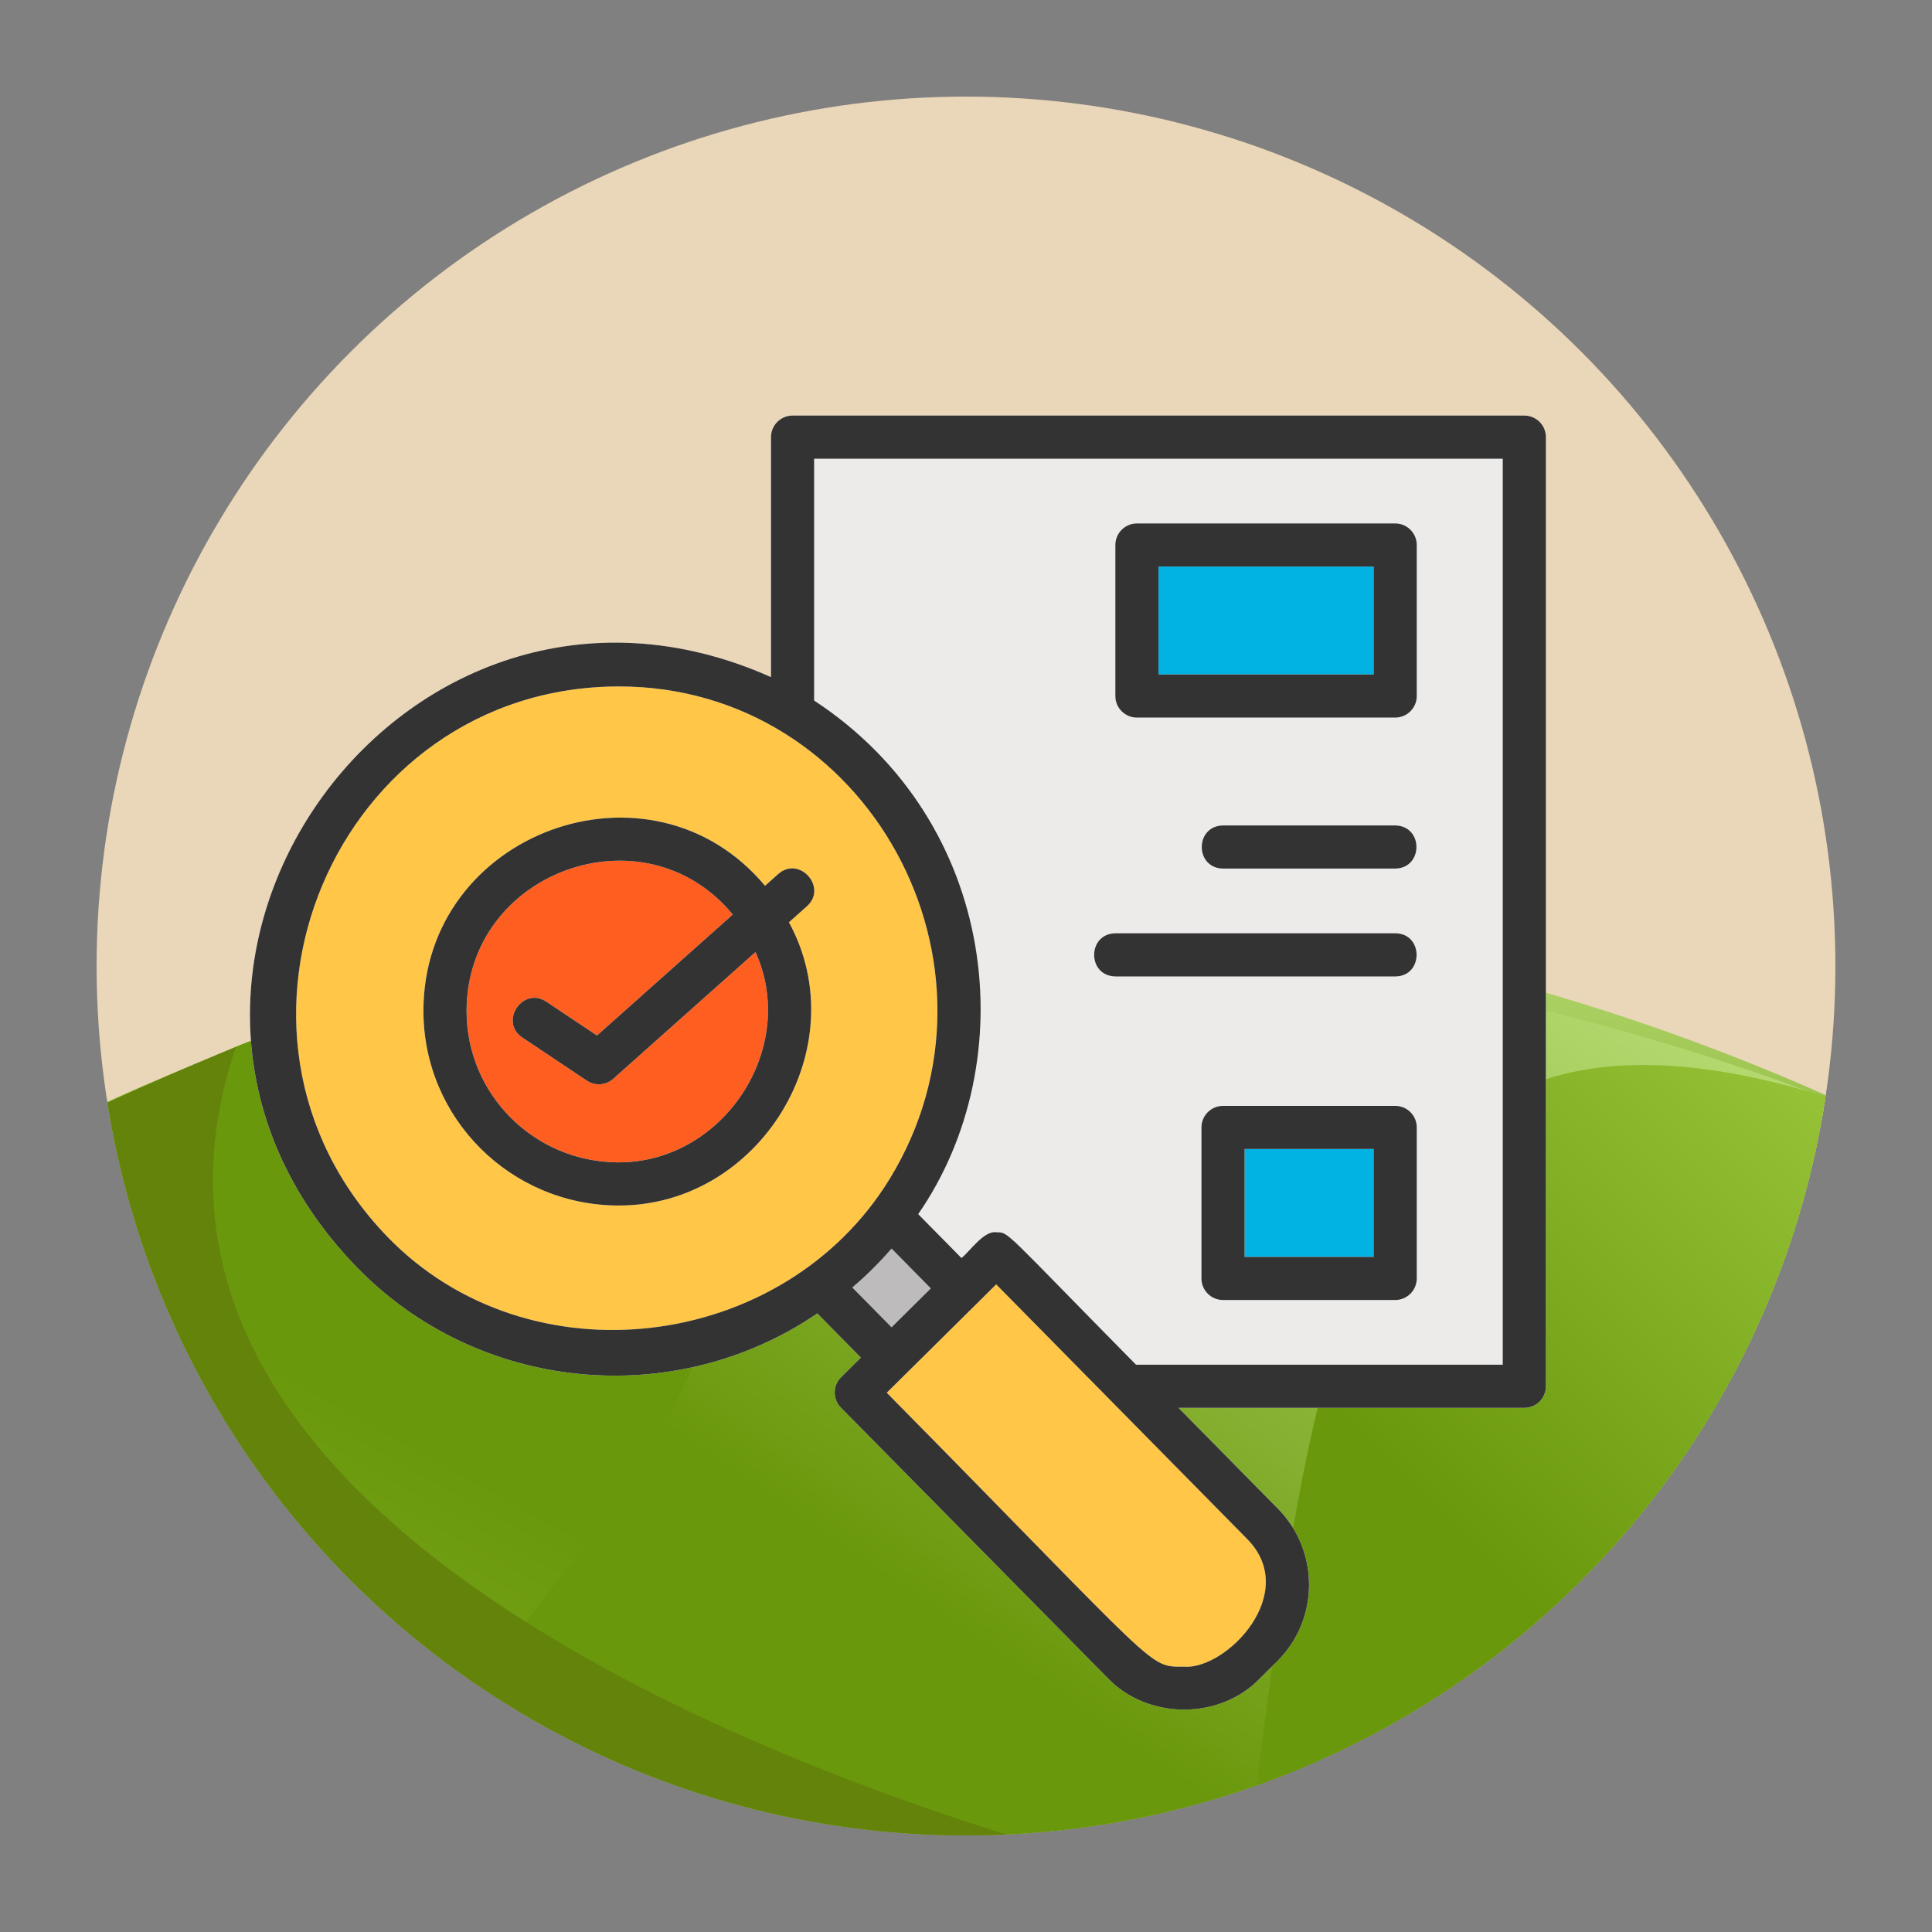 <?xml version="1.0" encoding="UTF-8"?>
<svg id="rrr_icon_assess" xmlns="http://www.w3.org/2000/svg" xmlns:xlink="http://www.w3.org/1999/xlink" viewBox="0 0 200 200">
  <rect x="0" y="0" width="200" height="200" fill="#808080" stroke="none"/>
  <defs>
    <style>
      .cls-1 {
        fill: none;
      }

      .cls-2 {
        fill: url(#linear-gradient);
      }

      .cls-3 {
        clip-path: url(#clippath);
      }

      .cls-4 {
        fill: #00b3e3;
      }

      .cls-5 {
        fill: #edebea;
      }

      .cls-6 {
        fill: #fff;
      }

      .cls-7 {
        fill: #ead6b8;
      }

      .cls-8 {
        fill: #ffc647;
      }

      .cls-9 {
        fill: #ff5e21;
      }

      .cls-10 {
        fill: #64830b;
      }

      .cls-11 {
        fill: #333;
      }

      .cls-12 {
        fill: #bdbbbb;
      }

      .cls-13 {
        fill: url(#linear-gradient-3);
      }

      .cls-14 {
        fill: url(#linear-gradient-4);
      }

      .cls-15 {
        fill: url(#linear-gradient-2);
      }
    </style>
    <clipPath id="clippath">
      <circle class="cls-1" cx="100" cy="100" r="90"/>
    </clipPath>
    <linearGradient id="linear-gradient" x1="1366.551" y1="-1063.308" x2="1476.521" y2="-1063.308" gradientTransform="translate(1164.127 1563.873) rotate(-90)" gradientUnits="userSpaceOnUse">
      <stop offset=".427" stop-color="#6a980c"/>
      <stop offset="1" stop-color="#c0e37f"/>
    </linearGradient>
    <linearGradient id="linear-gradient-2" x1="1331.794" y1="-1117.032" x2="1489.62" y2="-1008.642" xlink:href="#linear-gradient"/>
    <linearGradient id="linear-gradient-3" x1="-4.523" y1="217.44" x2="35.609" y2="144.944" gradientUnits="userSpaceOnUse">
      <stop offset="0" stop-color="#94c136"/>
      <stop offset="1" stop-color="#6a980c"/>
    </linearGradient>
    <linearGradient id="linear-gradient-4" x1="200.242" y1="126.16" x2="159.811" y2="167.589" xlink:href="#linear-gradient-3"/>
  </defs>
  <circle class="cls-7" cx="100" cy="100" r="90"/>
  <g class="cls-3">
    <g>
      <path class="cls-2" d="M6.159,116.358c61.27-29.433,128.048-29.433,189.319,0v74.99H6.159V116.358Z"/>
      <path class="cls-15" d="M195.477,116.358v74.99H6.159V116.358c11.054-4.181,14.848-7.322,25.057-10.282,87.509-25.377,162.764,9.699,164.262,10.282Z"/>
      <path class="cls-13" d="M22.159,109.547c-4.027,2.447-3,19.917-16,26.339v55.594H31.834l14.431-13.153c6.027-8.598,36.422-41.555,26.465-54.809-9.957-13.255-36.422-22.569-50.572-13.971Z"/>
      <path class="cls-14" d="M195.477,115.738c-55.475-20.767-59.135,20.223-66.2,75.343h66.2V115.738Z"/>
      <path class="cls-10" d="M24.433,108.368s-12.088,4.898-18.275,8.214v74.899H109.387c-28.707-8.37-101.399-34.685-84.953-83.112Z"/>
    </g>
  </g>
  <g id="ASSESS">
    <g>
      <path class="cls-6" d="M157.797,43.021H82.047c-1.233,0-2.233,1-2.233,2.233v24.839c-38.24-17.04-72.127,30.872-42.912,61.05,12.591,13.006,32.878,14.932,47.705,4.822l4.512,4.577-2.047,2.027c-.876,.866-.883,2.278-.018,3.154l27.586,27.962c4.134,4.351,11.6,4.402,15.767,.082l1.803-1.786c4.369-4.323,4.408-11.408,.087-15.794l-10.298-10.447h35.799c1.233,0,2.233-1,2.233-2.233V45.254c0-1.233-1-2.233-2.233-2.233Z"/>
      <path class="cls-8" d="M40.081,128.007c-20.489-21.227-5.346-56.892,23.94-56.946,25.821-.048,41.587,28.921,28.081,50.972-10.958,17.892-37.328,21.196-52.022,5.973Z"/>
      <path class="cls-12" d="M88.233,133.281c1.492-1.271,2.804-2.584,4.063-4.029l4.064,4.122-4.066,4.026-4.06-4.119Z"/>
      <path class="cls-8" d="M122.554,172.535c-3.772-.011-2.127,.66-30.756-28.36l11.329-11.216,25.988,26.364c5.527,5.613-2.171,13.548-6.561,13.213Z"/>
      <path class="cls-5" d="M155.564,141.275h-37.961c-13.75-13.94-13.132-13.704-14.445-13.711-1.288-.217-2.761,1.976-3.625,2.667l-4.481-4.545c10.927-15.768,8.424-40.568-10.773-53.169v-25.029h71.284v93.788Z"/>
      <path class="cls-6" d="M81.67,95.474l1.862-1.659c2.173-1.95-.784-5.272-2.97-3.334l-1.367,1.218c-11.845-14.182-35.407-5.545-35.361,12.999,.027,11.081,8.998,20.002,20.056,20.097,14.75,.127,24.84-16.363,17.781-29.321Z"/>
      <path class="cls-9" d="M63.889,120.329c-8.596-.091-15.57-7.012-15.59-15.631-.034-14.478,18.389-21.163,27.557-10.025l-14.057,12.523-5.247-3.507c-2.436-1.607-4.903,2.078-2.482,3.714l6.683,4.466c.845,.564,1.968,.488,2.726-.19l14.73-13.123c4.514,9.96-3.368,21.889-14.322,21.773Z"/>
      <rect class="cls-6" x="115.461" y="54.186" width="31.202" height="20.097" rx="2.233" ry="2.233"/>
      <rect class="cls-4" x="119.927" y="58.652" width="22.269" height="11.165"/>
      <path class="cls-6" d="M144.43,85.449h-17.823c-2.93,.048-2.939,4.416,0,4.466h17.823c2.93-.048,2.939-4.416,0-4.466Z"/>
      <path class="cls-6" d="M115.466,101.08h28.963c2.954,0,2.954-4.466,0-4.466h-28.963c-2.926,.047-2.942,4.416,0,4.466Z"/>
      <rect class="cls-6" x="124.374" y="114.479" width="22.289" height="20.097" rx="2.233" ry="2.233"/>
      <rect class="cls-4" x="128.84" y="118.945" width="13.357" height="11.165"/>
    </g>
    <g>
      <path class="cls-11" d="M157.797,43.021H82.047c-1.233,0-2.233,1-2.233,2.233v24.839c-38.24-17.04-72.127,30.872-42.912,61.05,12.591,13.006,32.878,14.932,47.705,4.822l4.512,4.577-2.047,2.027c-.876,.866-.883,2.278-.018,3.154l27.586,27.962c4.134,4.351,11.6,4.402,15.767,.082l1.803-1.786c4.369-4.323,4.408-11.408,.087-15.794l-10.298-10.447h35.799c1.233,0,2.233-1,2.233-2.233V45.254c0-1.233-1-2.233-2.233-2.233ZM40.081,128.007c-20.489-21.227-5.346-56.892,23.94-56.946,25.821-.048,41.587,28.921,28.081,50.972-10.958,17.892-37.328,21.196-52.022,5.973Zm48.151,5.274c1.492-1.271,2.804-2.584,4.063-4.029l4.064,4.122-4.066,4.026-4.06-4.119Zm34.321,39.254c-3.772-.011-2.127,.66-30.756-28.36l11.329-11.216,25.988,26.364c5.527,5.613-2.171,13.548-6.561,13.213Zm33.011-31.259h-37.961c-13.75-13.94-13.132-13.704-14.445-13.711-1.288-.217-2.761,1.976-3.625,2.667l-4.481-4.545c10.927-15.768,8.424-40.568-10.773-53.169v-25.029h71.284v93.788Z"/>
      <path class="cls-11" d="M81.67,95.474l1.862-1.659c2.173-1.95-.784-5.272-2.97-3.334l-1.367,1.218c-11.845-14.182-35.407-5.545-35.361,12.999,.027,11.081,8.998,20.002,20.056,20.097,14.75,.127,24.84-16.363,17.781-29.321Zm-17.781,24.855c-8.596-.091-15.57-7.012-15.59-15.631-.034-14.478,18.389-21.163,27.557-10.025l-14.057,12.523-5.247-3.507c-2.436-1.607-4.903,2.078-2.482,3.714l6.683,4.466c.845,.564,1.968,.488,2.726-.19l14.73-13.123c4.514,9.96-3.368,21.889-14.322,21.773Z"/>
      <path class="cls-11" d="M117.694,74.284h26.735c1.233,0,2.233-1,2.233-2.233v-15.631c0-1.233-1-2.233-2.233-2.233h-26.735c-1.233,0-2.233,1-2.233,2.233v15.631c0,1.233,1,2.233,2.233,2.233Zm2.233-15.631h22.269v11.165h-22.269v-11.165Z"/>
      <path class="cls-11" d="M144.43,85.449h-17.823c-2.93,.048-2.939,4.416,0,4.466h17.823c2.93-.048,2.939-4.416,0-4.466Z"/>
      <path class="cls-11" d="M115.466,101.08h28.963c2.954,0,2.954-4.466,0-4.466h-28.963c-2.926,.047-2.942,4.416,0,4.466Z"/>
      <path class="cls-11" d="M144.43,114.479h-17.823c-1.233,0-2.233,1-2.233,2.233v15.631c0,1.233,1,2.233,2.233,2.233h17.823c1.233,0,2.233-1,2.233-2.233v-15.631c0-1.233-1-2.233-2.233-2.233Zm-2.233,15.631h-13.357v-11.165h13.357v11.165Z"/>
    </g>
  </g>
</svg>